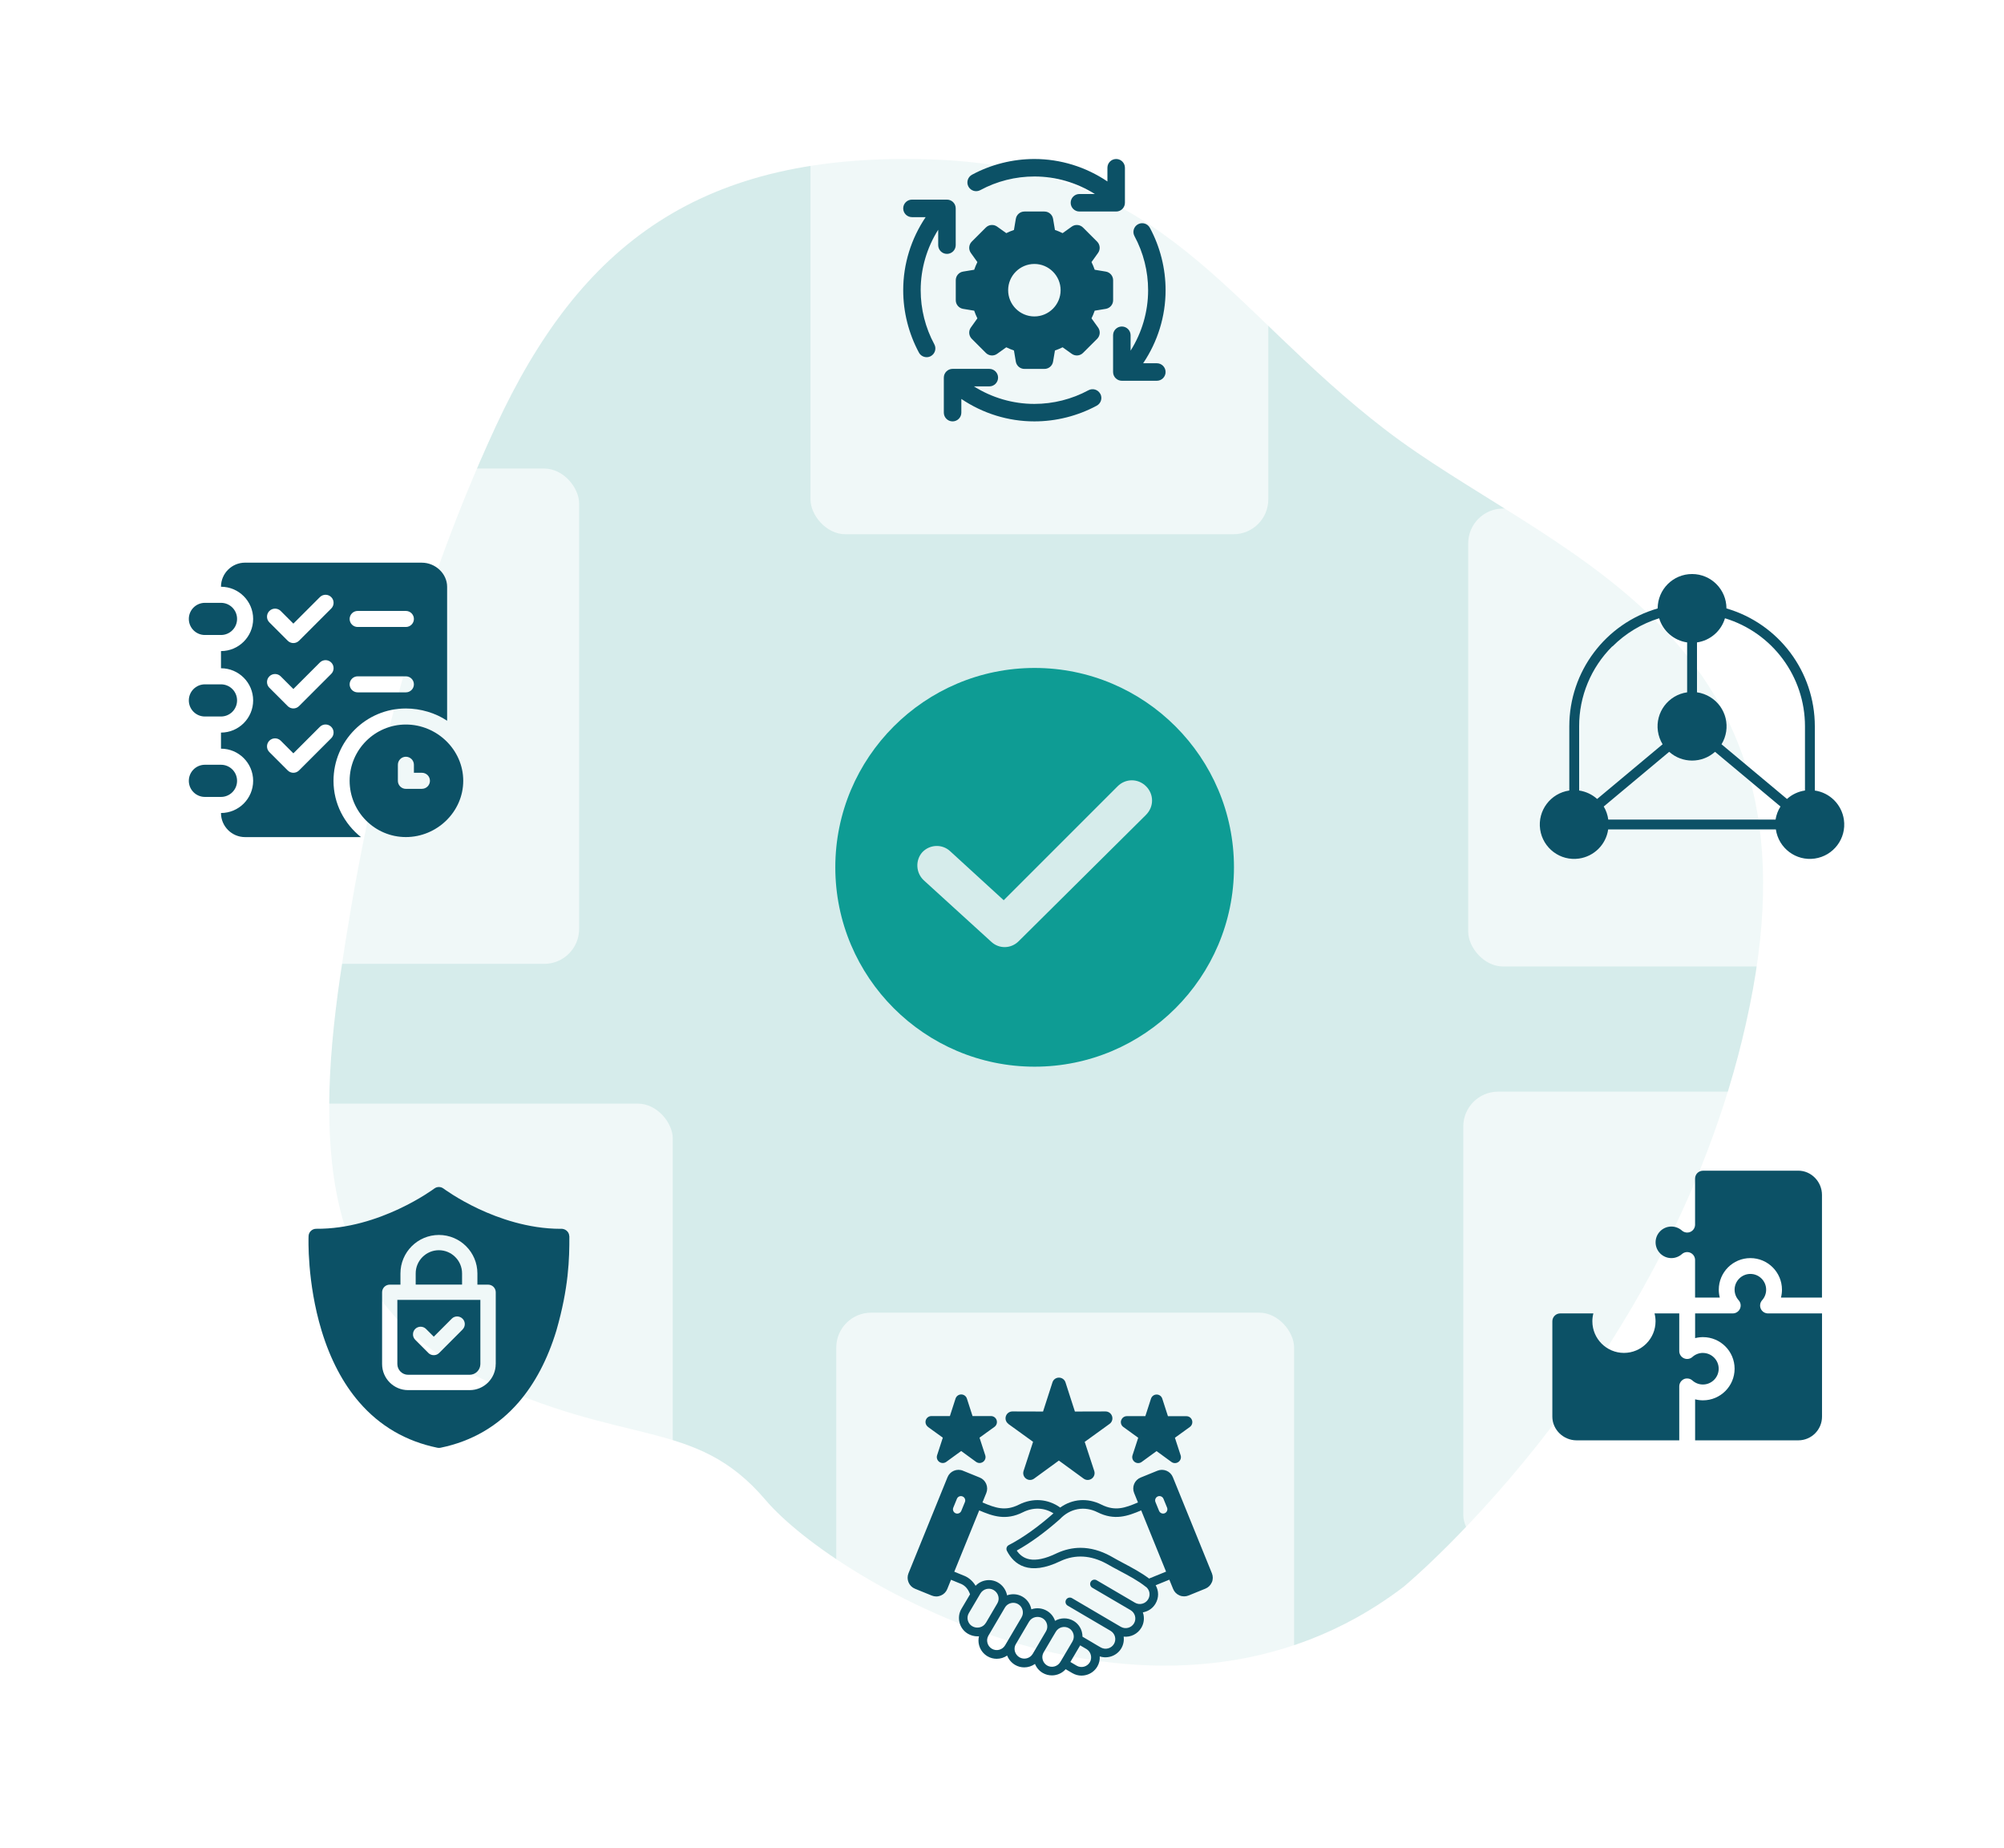 <?xml version="1.0" encoding="UTF-8"?>
<svg xmlns="http://www.w3.org/2000/svg" width="459.86" height="424" xmlns:xlink="http://www.w3.org/1999/xlink" viewBox="0 0 459.86 424">
  <defs>
    <filter id="drop-shadow-1" x="0" y="88.59" width="153" height="152" filterUnits="userSpaceOnUse">
      <feOffset dx="1.25" dy="3.74"/>
      <feGaussianBlur result="blur" stdDeviation="6.23"/>
      <feFlood flood-color="#000" flood-opacity=".11"/>
      <feComposite in2="blur" operator="in"/>
      <feComposite in="SourceGraphic"/>
    </filter>
    <filter id="drop-shadow-2" x="318.2" y="232.81" width="141" height="141" filterUnits="userSpaceOnUse">
      <feOffset dx="1.15" dy="3.46"/>
      <feGaussianBlur result="blur-2" stdDeviation="5.76"/>
      <feFlood flood-color="#000" flood-opacity=".11"/>
      <feComposite in2="blur-2" operator="in"/>
      <feComposite in="SourceGraphic"/>
    </filter>
    <filter id="drop-shadow-3" x="318.86" y="98.4" width="141" height="142" filterUnits="userSpaceOnUse">
      <feOffset dx="1.15" dy="3.46"/>
      <feGaussianBlur result="blur-3" stdDeviation="5.76"/>
      <feFlood flood-color="#000" flood-opacity=".11"/>
      <feComposite in2="blur-3" operator="in"/>
      <feComposite in="SourceGraphic"/>
    </filter>
    <filter id="drop-shadow-4" x="174.41" y="283" width="141" height="141" filterUnits="userSpaceOnUse">
      <feOffset dx="1.15" dy="3.46"/>
      <feGaussianBlur result="blur-4" stdDeviation="5.76"/>
      <feFlood flood-color="#000" flood-opacity=".11"/>
      <feComposite in2="blur-4" operator="in"/>
      <feComposite in="SourceGraphic"/>
    </filter>
    <filter id="drop-shadow-5" x="31.41" y="235" width="141" height="141" filterUnits="userSpaceOnUse">
      <feOffset dx="1.15" dy="3.46"/>
      <feGaussianBlur result="blur-5" stdDeviation="5.76"/>
      <feFlood flood-color="#000" flood-opacity=".11"/>
      <feComposite in2="blur-5" operator="in"/>
      <feComposite in="SourceGraphic"/>
    </filter>
    <filter id="drop-shadow-6" x="168.41" y="0" width="141" height="141" filterUnits="userSpaceOnUse">
      <feOffset dx="1.15" dy="3.46"/>
      <feGaussianBlur result="blur-6" stdDeviation="5.76"/>
      <feFlood flood-color="#000" flood-opacity=".11"/>
      <feComposite in2="blur-6" operator="in"/>
      <feComposite in="SourceGraphic"/>
    </filter>
  </defs>
  <g id="Freiform">
    <g style="opacity: .6;">
      <path d="M322.03,364.11s64.86-53.53,80.19-137c15.34-83.46-47.49-100.25-84.33-128.52-36.84-28.26-50.39-60.08-103.79-62-53.4-1.92-81.04,19.58-100.34,61.24-19.3,41.66-29.62,84.43-35.7,126.17-6.08,41.74-3.12,75.08,31.15,91.69,34.27,16.61,50.18,9.31,66.46,28.45,16.27,19.14,90.57,62.45,146.37,19.96Z" style="fill: #bbdfdd;"/>
    </g>
  </g>
  <g id="Grafikelement">
    <rect x="18" y="103.76" width="113.64" height="113.64" rx="8" ry="8" style="fill: #fff; filter: url(#drop-shadow-1); opacity: .8;"/>
    <rect x="334.63" y="247" width="105.06" height="105.06" rx="8" ry="8" style="fill: #fff; filter: url(#drop-shadow-2); opacity: .8;"/>
    <rect x="335.76" y="113.22" width="105.06" height="105.06" rx="8" ry="8" style="fill: #fff; filter: url(#drop-shadow-3); opacity: .8;"/>
    <rect x="190.75" y="297.71" width="105.06" height="105.06" rx="8" ry="8" style="fill: #fff; filter: url(#drop-shadow-4); opacity: .8;"/>
    <rect x="48.17" y="249.75" width="105.06" height="105.06" rx="8" ry="8" style="fill: #fff; filter: url(#drop-shadow-5); opacity: .8;"/>
    <rect x="184.83" y="14.05" width="105.06" height="105.06" rx="8" ry="8" style="fill: #fff; filter: url(#drop-shadow-6); opacity: .8;"/>
    <g>
      <path d="M93.14,166.23c-7.12,0-12.91,5.79-12.91,12.91s5.79,12.91,12.91,12.91,13.16-5.79,13.16-12.91-6.04-12.91-13.16-12.91ZM96.83,180.99h-3.69c-1.02,0-1.84-.83-1.84-1.84v-3.69c0-1.02.83-1.84,1.84-1.84s1.84.83,1.84,1.84v1.84h1.84c1.02,0,1.84.83,1.84,1.84s-.83,1.84-1.84,1.84Z" style="fill: #0c5166;"/>
      <path d="M50.71,175.46h-3.69c-2.04,0-3.69,1.65-3.69,3.69s1.65,3.69,3.69,3.69h3.69c2.04,0,3.69-1.65,3.69-3.69s-1.65-3.69-3.69-3.69Z" style="fill: #0c5166;"/>
      <path d="M50.71,157.01h-3.69c-2.04,0-3.69,1.65-3.69,3.69s1.65,3.69,3.69,3.69h3.69c2.04,0,3.69-1.65,3.69-3.69s-1.65-3.69-3.69-3.69Z" style="fill: #0c5166;"/>
      <path d="M50.71,138.31h-3.69c-2.04,0-3.69,1.65-3.69,3.69s1.65,3.69,3.69,3.69h3.69c2.04,0,3.69-1.65,3.69-3.69s-1.65-3.69-3.69-3.69Z" style="fill: #0c5166;"/>
      <path d="M96.83,129.09h-40.59c-3.05,0-5.53,2.48-5.53,5.53,4.07,0,7.38,3.31,7.38,7.38s-3.31,7.38-7.38,7.38v3.94c4.07,0,7.38,3.31,7.38,7.38s-3.31,7.38-7.38,7.38v3.69c4.07,0,7.38,3.31,7.38,7.38s-3.31,7.38-7.38,7.38c0,3.05,2.48,5.53,5.53,5.53h26.59c-3.81-3.05-6.3-7.67-6.3-12.91,0-9.16,7.45-16.6,16.6-16.6,3.41,0,6.83,1.04,9.47,2.81v-30.73c0-3.05-2.73-5.53-5.78-5.53ZM76,169.38l-7.38,7.38c-.36.36-.83.54-1.3.54s-.94-.18-1.3-.54l-4.21-4.21c-.72-.72-.72-1.89,0-2.61s1.89-.72,2.61,0l2.9,2.9,6.08-6.08c.72-.72,1.89-.72,2.61,0s.72,1.89,0,2.61ZM76,154.62l-7.38,7.38c-.36.36-.83.54-1.3.54s-.94-.18-1.3-.54l-4.21-4.21c-.72-.72-.72-1.89,0-2.61.72-.72,1.89-.72,2.61,0l2.9,2.9,6.08-6.08c.72-.72,1.89-.72,2.61,0s.72,1.89,0,2.61ZM76,139.62l-7.38,7.38c-.36.36-.83.54-1.3.54s-.94-.18-1.3-.54l-4.21-4.21c-.72-.72-.72-1.89,0-2.61.72-.72,1.89-.72,2.61,0l2.9,2.9,6.08-6.08c.72-.72,1.89-.72,2.61,0s.72,1.89,0,2.61ZM93.14,158.85h-11.07c-1.02,0-1.84-.83-1.84-1.84s.83-1.84,1.84-1.84h11.07c1.02,0,1.84.83,1.84,1.84s-.83,1.84-1.84,1.84ZM93.14,143.85h-11.07c-1.02,0-1.84-.83-1.84-1.84s.83-1.84,1.84-1.84h11.07c1.02,0,1.84.83,1.84,1.84s-.83,1.84-1.84,1.84Z" style="fill: #0c5166;"/>
    </g>
    <g id="progress">
      <path d="M253.75,62.31l-2.55-.42c-.2-.6-.45-1.19-.73-1.76l1.5-2.1c.57-.8.48-1.89-.21-2.59l-3.24-3.24c-.7-.69-1.79-.78-2.58-.21l-2.1,1.5c-.57-.28-1.16-.53-1.76-.73l-.43-2.55c-.16-.97-1-1.68-1.98-1.68h-4.59c-.98,0-1.82.71-1.98,1.68l-.43,2.55c-.6.2-1.19.45-1.76.73l-2.1-1.5c-.8-.57-1.89-.48-2.58.21l-3.24,3.24c-.69.69-.78,1.79-.21,2.59l1.5,2.1c-.28.57-.53,1.16-.73,1.76l-2.55.42c-.97.16-1.68,1-1.68,1.98v4.59c0,.98.71,1.82,1.68,1.98l2.55.42c.2.6.45,1.19.73,1.76l-1.5,2.1c-.57.8-.48,1.89.21,2.59l3.24,3.24c.69.69,1.79.78,2.58.21l2.1-1.5c.57.28,1.16.53,1.76.73l.43,2.55c.16.97,1,1.68,1.98,1.68h4.59c.98,0,1.82-.71,1.98-1.68l.43-2.55c.6-.2,1.19-.45,1.76-.73l2.1,1.5c.8.57,1.89.48,2.58-.21l3.25-3.24c.69-.69.78-1.79.21-2.59l-1.51-2.1c.28-.57.53-1.16.73-1.76l2.55-.42c.97-.16,1.68-1,1.68-1.98v-4.59c0-.98-.71-1.82-1.68-1.98ZM237.36,72.6c-3.32,0-6.02-2.7-6.02-6.02s2.7-6.02,6.02-6.02,6.02,2.7,6.02,6.02-2.7,6.02-6.02,6.02ZM222.23,42.81c-.53-.97-.16-2.19.81-2.72,4.37-2.36,9.33-3.61,14.32-3.61,6.01,0,11.82,1.82,16.76,5.15v-3.14c0-1.11.9-2.01,2.01-2.01s2.01.9,2.01,2.01v8.03c0,1.11-.9,2.01-2.01,2.01h-8.43c-1.11,0-2.01-.9-2.01-2.01s.9-2.01,2.01-2.01h3.53c-4.13-2.6-8.92-4.02-13.87-4.02-4.33,0-8.62,1.08-12.41,3.13-.98.53-2.19.16-2.72-.81ZM217.3,58.25c-1.11,0-2.01-.9-2.01-2.01v-3.53c-2.6,4.13-4.02,8.92-4.02,13.87,0,4.33,1.08,8.62,3.13,12.41.53.97.16,2.19-.81,2.72-.3.16-.63.24-.95.24-.71,0-1.41-.38-1.77-1.05-2.36-4.38-3.61-9.33-3.61-14.32,0-6.01,1.82-11.82,5.15-16.76h-3.14c-1.11,0-2.01-.9-2.01-2.01s.9-2.01,2.01-2.01h8.03c1.11,0,2.01.9,2.01,2.01v8.43c0,1.11-.9,2.01-2.01,2.01ZM252.49,90.35c.53.97.16,2.19-.81,2.72-4.38,2.36-9.33,3.61-14.32,3.61-6.01,0-11.82-1.82-16.76-5.15v3.14c0,1.11-.9,2.01-2.01,2.01s-2.01-.9-2.01-2.01v-8.03c0-1.11.9-2.01,2.01-2.01h8.43c1.11,0,2.01.9,2.01,2.01s-.9,2.01-2.01,2.01h-3.53c4.13,2.6,8.92,4.02,13.86,4.02,4.33,0,8.62-1.08,12.41-3.13.98-.53,2.19-.16,2.72.81ZM267.47,85.35c0,1.11-.9,2.01-2.01,2.01h-8.03c-1.11,0-2.01-.9-2.01-2.01v-8.43c0-1.11.9-2.01,2.01-2.01s2.01.9,2.01,2.01v3.53c2.6-4.13,4.02-8.92,4.02-13.87,0-4.33-1.08-8.62-3.13-12.41-.53-.97-.16-2.19.81-2.72.98-.53,2.19-.16,2.72.81,2.36,4.38,3.61,9.33,3.61,14.32,0,6.01-1.82,11.82-5.15,16.76h3.14c1.11,0,2.01.9,2.01,2.01Z" style="fill: #0c5166;"/>
    </g>
    <g>
      <path d="M390.78,310.4c-.89,0-1.75.33-2.42.93-.53.48-1.3.6-1.95.3-.65-.29-1.07-.94-1.07-1.65v-8.64h-5.67c.15.59.23,1.2.23,1.81,0,4-3.25,7.25-7.25,7.25s-7.25-3.25-7.25-7.25c0-.62.08-1.22.23-1.81h-7.6c-1,0-1.81.81-1.81,1.81v21.87c0,3,2.55,5.44,5.56,5.44h23.56v-12.38h0v-.02c.01-1.05.91-1.79,1.69-1.79,0,0,.72-.09,1.33.46.67.6,1.52.92,2.41.92,2,0,3.62-1.63,3.62-3.62s-1.63-3.62-3.62-3.62Z" style="fill: #0c5166;"/>
      <path d="M412.65,268.6h-21.87c-1,0-1.81.81-1.81,1.81v10.57c0,.71-.42,1.36-1.07,1.65-.65.29-1.41.17-1.95-.3-.66-.59-1.52-.92-2.42-.92-2,0-3.62,1.63-3.62,3.62s1.63,3.62,3.62,3.62c.89,0,1.75-.33,2.42-.92.54-.48,1.3-.59,1.95-.3.65.29,1.07.94,1.07,1.65v8.63h5.67c-.15-.59-.23-1.2-.23-1.81,0-4,3.25-7.25,7.25-7.25s7.25,3.25,7.25,7.25c0,.62-.08,1.22-.23,1.81h9.41v-23.56c0-3-2.43-5.56-5.44-5.56Z" style="fill: #0c5166;"/>
      <path d="M405.7,301.34c-.71,0-1.36-.42-1.65-1.07s-.17-1.42.3-1.95c.6-.67.93-1.52.93-2.42,0-2-1.63-3.62-3.62-3.62s-3.62,1.63-3.62,3.62c0,.89.33,1.75.93,2.42.48.53.6,1.3.3,1.95-.29.65-.94,1.07-1.65,1.07h-8.64v5.67c.59-.15,1.2-.23,1.81-.23,4,0,7.25,3.25,7.25,7.25s-3.25,7.25-7.25,7.25c-.62,0-1.22-.08-1.81-.23v9.41h23.68c3,0,5.44-2.43,5.44-5.44v-23.68h-12.38Z" style="fill: #0c5166;"/>
    </g>
    <path d="M416.45,181.37v-14.74c0-12.52-8.26-23.53-20.28-27.04h0c0-4.36-3.53-7.89-7.89-7.89s-7.89,3.53-7.89,7.89h0c-12.02,3.5-20.28,14.52-20.28,27.04v14.74c-4.31.62-7.31,4.61-6.69,8.92.62,4.31,4.61,7.31,8.92,6.69,3.47-.5,6.2-3.22,6.69-6.69h38.48c.62,4.31,4.61,7.31,8.92,6.69s7.31-4.61,6.69-8.92c-.5-3.47-3.22-6.2-6.69-6.69ZM395.83,141.85c10.91,3.32,18.36,13.38,18.36,24.78v14.74c-1.54.22-2.98.9-4.13,1.94l-15.02-12.55c2.27-3.72,1.1-8.57-2.62-10.84-.92-.56-1.95-.93-3.01-1.08v-11.45c3.04-.44,5.54-2.6,6.42-5.54ZM368.01,185.04l15.02-12.55c2.99,2.68,7.53,2.68,10.52,0l15.02,12.55c-.58.91-.96,1.93-1.13,3h-38.39c-.14-1.06-.49-2.08-1.04-3ZM370.01,148.32c2.99-3,6.67-5.22,10.72-6.47.88,2.94,3.38,5.1,6.42,5.54v11.45c-4.31.61-7.32,4.59-6.71,8.91.15,1.07.52,2.09,1.08,3.01l-15.02,12.55c-1.16-1.04-2.6-1.71-4.13-1.94v-14.74c-.02-6.87,2.72-13.47,7.59-18.32h.05Z" style="fill: #0c5166;"/>
    <path d="M257.29,325.85c.18-.56.7-.94,1.3-.94h4.23s1.3-4.02,1.3-4.02c.19-.57.71-.94,1.3-.94h0c.59,0,1.11.38,1.29.95l1.3,4.02h4.23c.6,0,1.12.37,1.3.94.18.56-.02,1.18-.5,1.53l-3.43,2.48,1.31,4.02c.19.56-.01,1.18-.5,1.53-.48.35-1.13.35-1.61,0l-3.41-2.49-3.42,2.49c-.24.18-.52.26-.8.26s-.56-.09-.8-.26c-.48-.35-.68-.97-.5-1.53l1.31-4.02-3.42-2.48c-.48-.35-.68-.96-.5-1.53h0ZM212.92,327.37l3.43,2.48-1.31,4.02c-.19.56.01,1.18.49,1.53s1.13.35,1.61,0l3.42-2.49,3.42,2.49c.24.17.52.26.8.26s.56-.09.81-.26c.48-.35.68-.97.49-1.53l-1.31-4.02,3.43-2.48c.48-.35.68-.96.5-1.53-.18-.57-.71-.95-1.3-.95h-4.23s-1.3-4.02-1.3-4.02c0,0,0,0,0,0-.18-.56-.71-.94-1.3-.94s-1.11.38-1.3.94l-1.3,4.02h-4.23c-.59,0-1.12.37-1.3.94-.18.56.02,1.18.5,1.53h0ZM278.08,363.03c-.28.67-.81,1.19-1.48,1.46l-3.86,1.57c-.33.13-.67.2-1.02.2s-.72-.07-1.06-.22c-.67-.28-1.19-.81-1.46-1.48l-.87-2.13-3.14,1.28c.73,1.27.77,2.85-.03,4.21-.56.96-1.47,1.65-2.56,1.93-.11.03-.23.05-.35.08.4,1.13.31,2.41-.34,3.52-.86,1.46-2.47,2.21-4.06,2.05.12.9-.05,1.84-.54,2.68-1.01,1.71-3.11,2.46-4.95,1.85.05.8-.13,1.61-.56,2.34-.57.96-1.48,1.65-2.56,1.93-.35.09-.71.14-1.07.14-.74,0-1.46-.2-2.11-.58l-1.52-.89c-.81.92-1.98,1.42-3.16,1.42-.72,0-1.45-.18-2.11-.57-.81-.48-1.43-1.2-1.77-2.06-.72.51-1.59.79-2.46.79-.72,0-1.45-.18-2.11-.57-.83-.49-1.47-1.25-1.82-2.14-.7.48-1.54.74-2.39.74-.72,0-1.45-.18-2.11-.57-.97-.57-1.65-1.48-1.94-2.56-.18-.68-.18-1.37-.02-2.03-.11,0-.22.01-.34.01-.74,0-1.5-.19-2.19-.59-.96-.56-1.65-1.47-1.93-2.55-.28-1.09-.13-2.22.44-3.18l1.97-3.33c-.4-1.12-1.05-1.91-1.96-2.34l-2.41-.99-.86,2.13c-.27.67-.79,1.2-1.46,1.48-.34.14-.7.22-1.06.22s-.69-.07-1.02-.2l-3.86-1.57c-.67-.27-1.2-.79-1.48-1.46-.28-.67-.29-1.41-.02-2.08l8.96-22.05c.27-.67.79-1.2,1.46-1.48.67-.28,1.41-.29,2.08-.01l3.86,1.57c.67.27,1.2.79,1.48,1.46.28.67.29,1.41.02,2.08l-.88,2.17c2.97,1.27,5.24,2.07,8.37.5,3.19-1.6,6.67-1.33,9.47.67,2.78-1.99,6.26-2.28,9.46-.67,3.14,1.57,5.41.77,8.38-.5l-.88-2.17c-.27-.67-.27-1.41.01-2.08.28-.67.81-1.19,1.48-1.46l3.86-1.57c.67-.27,1.41-.27,2.08.01.67.28,1.19.81,1.46,1.48l8.96,22.05c.27.67.27,1.41-.02,2.08h0ZM267.81,345.9l-.83-2.03c-.21-.51-.79-.75-1.29-.55-.51.21-.75.79-.55,1.29l.83,2.03c.16.39.53.62.92.62.12,0,.25-.02.37-.07.51-.21.75-.79.55-1.29h0ZM219.3,347.2c.12.05.25.07.37.07.39,0,.76-.23.92-.62l.83-2.03c.21-.51-.04-1.09-.55-1.29-.51-.21-1.09.04-1.29.55l-.83,2.03c-.21.51.04,1.09.55,1.29h0ZM226.22,372.36l2.63-4.48s.01-.03.02-.04c.28-.48.36-1.05.22-1.61-.15-.59-.54-1.11-1.07-1.42-1.05-.62-2.42-.26-3.04.79l-2.66,4.5c-.3.51-.38,1.1-.23,1.67.15.57.51,1.05,1.01,1.34,1.07.63,2.49.29,3.09-.73,0,0,0-.01.01-.02h0ZM234.42,371.06s0,0,0,0c.3-.5.38-1.09.23-1.67-.15-.57-.51-1.06-1.02-1.35-.35-.2-.73-.3-1.11-.3-.76,0-1.51.39-1.92,1.09l-3.78,6.43c-.3.5-.38,1.1-.23,1.67.15.57.51,1.05,1.02,1.35,1.05.62,2.41.26,3.03-.79l3.79-6.43h0ZM238.46,376.93l1.56-2.64c.3-.5.38-1.1.23-1.67-.15-.57-.51-1.05-1.01-1.34-1.06-.62-2.47-.28-3.08.75,0,.01-.02.02-.02.03,0,0,0,0,0,0l-3.01,5.12s-.02.04-.03.05c-.29.48-.36,1.06-.22,1.61.15.58.54,1.1,1.06,1.4,1.05.61,2.42.26,3.04-.79l.78-1.32s.03-.05.04-.07l.68-1.15h0ZM246.1,376.59c.3-.5.38-1.1.23-1.67-.15-.57-.51-1.05-1.01-1.34-1.06-.62-2.42-.26-3.04.79l-.57.96s-.01.02-.02.03l-2.22,3.77c-.28.5-.36,1.07-.21,1.63.15.57.51,1.05,1.01,1.35,1.05.62,2.42.26,3.04-.79l.03-.05s.03-.08.06-.12c.02-.04.05-.08.08-.11l2.63-4.45h0ZM249.37,378.38l-1.5-.88s-.04.07-.06.1l-2.19,3.71,1.44.85c1.05.62,2.41.26,3.03-.79.59-1.01.27-2.35-.72-2.99h0ZM263.02,364.13s-.06-.04-.09-.06c-1.73-1.39-3.93-2.56-6.06-3.69-1-.53-2.03-1.08-2.99-1.64-3.58-1.93-7.1-2.14-10.46-.61-7.38,3.6-10.8.73-12.36-2.31-.25-.49-.06-1.08.43-1.33,3.2-1.66,6.65-4.11,10.25-7.28-2.13-1.34-4.64-1.44-7.03-.24-3.9,1.95-6.9.89-10.01-.44l-5.72,14.07,2.44,1s.03.01.05.02c1,.47,1.81,1.22,2.4,2.21,1.32-1.38,3.46-1.73,5.17-.73.98.57,1.7,1.53,1.99,2.64.02.09.04.19.06.28,1.14-.41,2.44-.34,3.56.32.97.57,1.65,1.48,1.94,2.57.03.11.05.21.07.32,1.14-.4,2.46-.32,3.59.35.88.52,1.53,1.32,1.85,2.29,1.27-.73,2.88-.78,4.23,0,.96.56,1.65,1.47,1.93,2.56.09.36.14.72.14,1.08l2.01,1.18s0,0,0,0c.25.15.51.3.77.46.49.29.99.6,1.48.86,1.03.56,2.36.19,2.96-.83.62-1.05.26-2.41-.79-3.02,0,0,0,0,0,0l-9.84-5.78c-.47-.28-.63-.89-.35-1.36.28-.47.89-.63,1.36-.35l9.84,5.78s0,0,0,0l1.35.79c1.05.62,2.41.26,3.03-.79.62-1.05.26-2.41-.79-3.03l-8.79-5.15c-.47-.28-.63-.89-.35-1.36.28-.47.89-.63,1.36-.35l8.79,5.15s0,0,0,0c.51.3,1.1.38,1.68.23.57-.15,1.05-.51,1.35-1.02.55-.94.37-2.05-.42-2.78h0ZM267.58,360.59l-5.71-14.06c-3.1,1.32-6.11,2.39-10.02.43,0,0,0,0,0,0-2.99-1.5-6.3-.9-8.63,1.58-.02.02-.04.04-.07.06-3.42,3.02-6.73,5.42-9.84,7.15,1.25,1.83,3.64,3.33,9.24.59,0,0,.02,0,.02-.01,1.76-.8,3.56-1.21,5.37-1.21,2.27,0,4.57.63,6.88,1.88,0,0,.02.01.03.02.93.54,1.9,1.06,2.93,1.61,2.03,1.08,4.12,2.19,5.9,3.54l3.88-1.58h0ZM231.36,326.68l5.7,4.12-2.18,6.68c-.21.65.01,1.36.56,1.76.55.41,1.3.41,1.86,0l5.68-4.14,5.69,4.15c.28.2.6.3.92.3s.65-.1.93-.3c.56-.4.79-1.11.58-1.76l-2.19-6.68,5.7-4.12c.56-.4.79-1.11.58-1.76-.21-.65-.81-1.1-1.5-1.1l-7.03.02-2.16-6.69s0,0,0,0c-.21-.65-.82-1.09-1.5-1.09h0c-.69,0-1.29.44-1.49,1.09l-2.16,6.69-7.03-.02c-.69,0-1.29.44-1.5,1.09-.21.65.02,1.36.58,1.76h0Z" style="fill: #0c5166;"/>
    <g>
      <path d="M95.39,294.73v-2.57c0-2.93,2.39-5.32,5.32-5.32s5.32,2.39,5.32,5.32v2.57h-10.64Z" style="fill: #0c5166;"/>
      <path d="M91.18,298.24v14.71c0,1.36,1.11,2.47,2.47,2.47h14.11c1.36,0,2.47-1.11,2.47-2.47v-14.71h-19.06ZM106.14,305.04l-5.36,5.37c-.65.68-1.83.68-2.48,0l-3.02-3.03c-.68-.69-.68-1.8,0-2.48.69-.68,1.8-.68,2.48,0l1.78,1.78,4.12-4.13c.68-.69,1.79-.69,2.48,0,.69.68.69,1.79,0,2.48Z" style="fill: #0c5166;"/>
      <path d="M130.63,283.61c-.03-1.06-1-1.79-2.02-1.68-7.45,0-14.28-2.47-18.73-4.55-4.93-2.31-8.08-4.67-8.11-4.69-.63-.47-1.49-.47-2.11,0-.12.09-12.55,9.35-27.09,9.23h-.01c-.94,0-1.72.74-1.75,1.68-.02.43-.38,10.6,2.98,21.68,2,6.58,4.9,12.11,8.64,16.43,4.72,5.47,10.76,8.98,17.95,10.45.23.05.47.05.7,0,7.19-1.47,13.22-4.98,17.95-10.45,3.73-4.32,6.64-9.85,8.64-16.43,2.85-9.9,3-16.51,2.98-21.68h0ZM113.75,312.96c0,3.3-2.68,5.98-5.98,5.98h-14.11c-3.3,0-5.98-2.68-5.98-5.98v-16.47c0-.97.79-1.75,1.75-1.75h2.46v-2.57c0-4.87,3.96-8.83,8.83-8.83s8.83,3.96,8.83,8.83v2.57h2.46c.97,0,1.75.79,1.75,1.75v16.47Z" style="fill: #0c5166;"/>
    </g>
    <path d="M237.42,153.25c-25.22,0-45.74,20.52-45.74,45.74s20.52,45.74,45.74,45.74,45.74-20.52,45.74-45.74-20.52-45.74-45.74-45.74ZM262.98,186.95l-29.23,29c-1.72,1.72-4.47,1.83-6.3.11l-15.48-14.1c-1.83-1.72-1.95-4.59-.34-6.42,1.72-1.83,4.59-1.95,6.42-.23l12.27,11.23,26.14-26.14c1.83-1.83,4.7-1.83,6.53,0,1.83,1.83,1.83,4.7,0,6.53Z" style="fill: #0e9c94;"/>
  </g>
</svg>